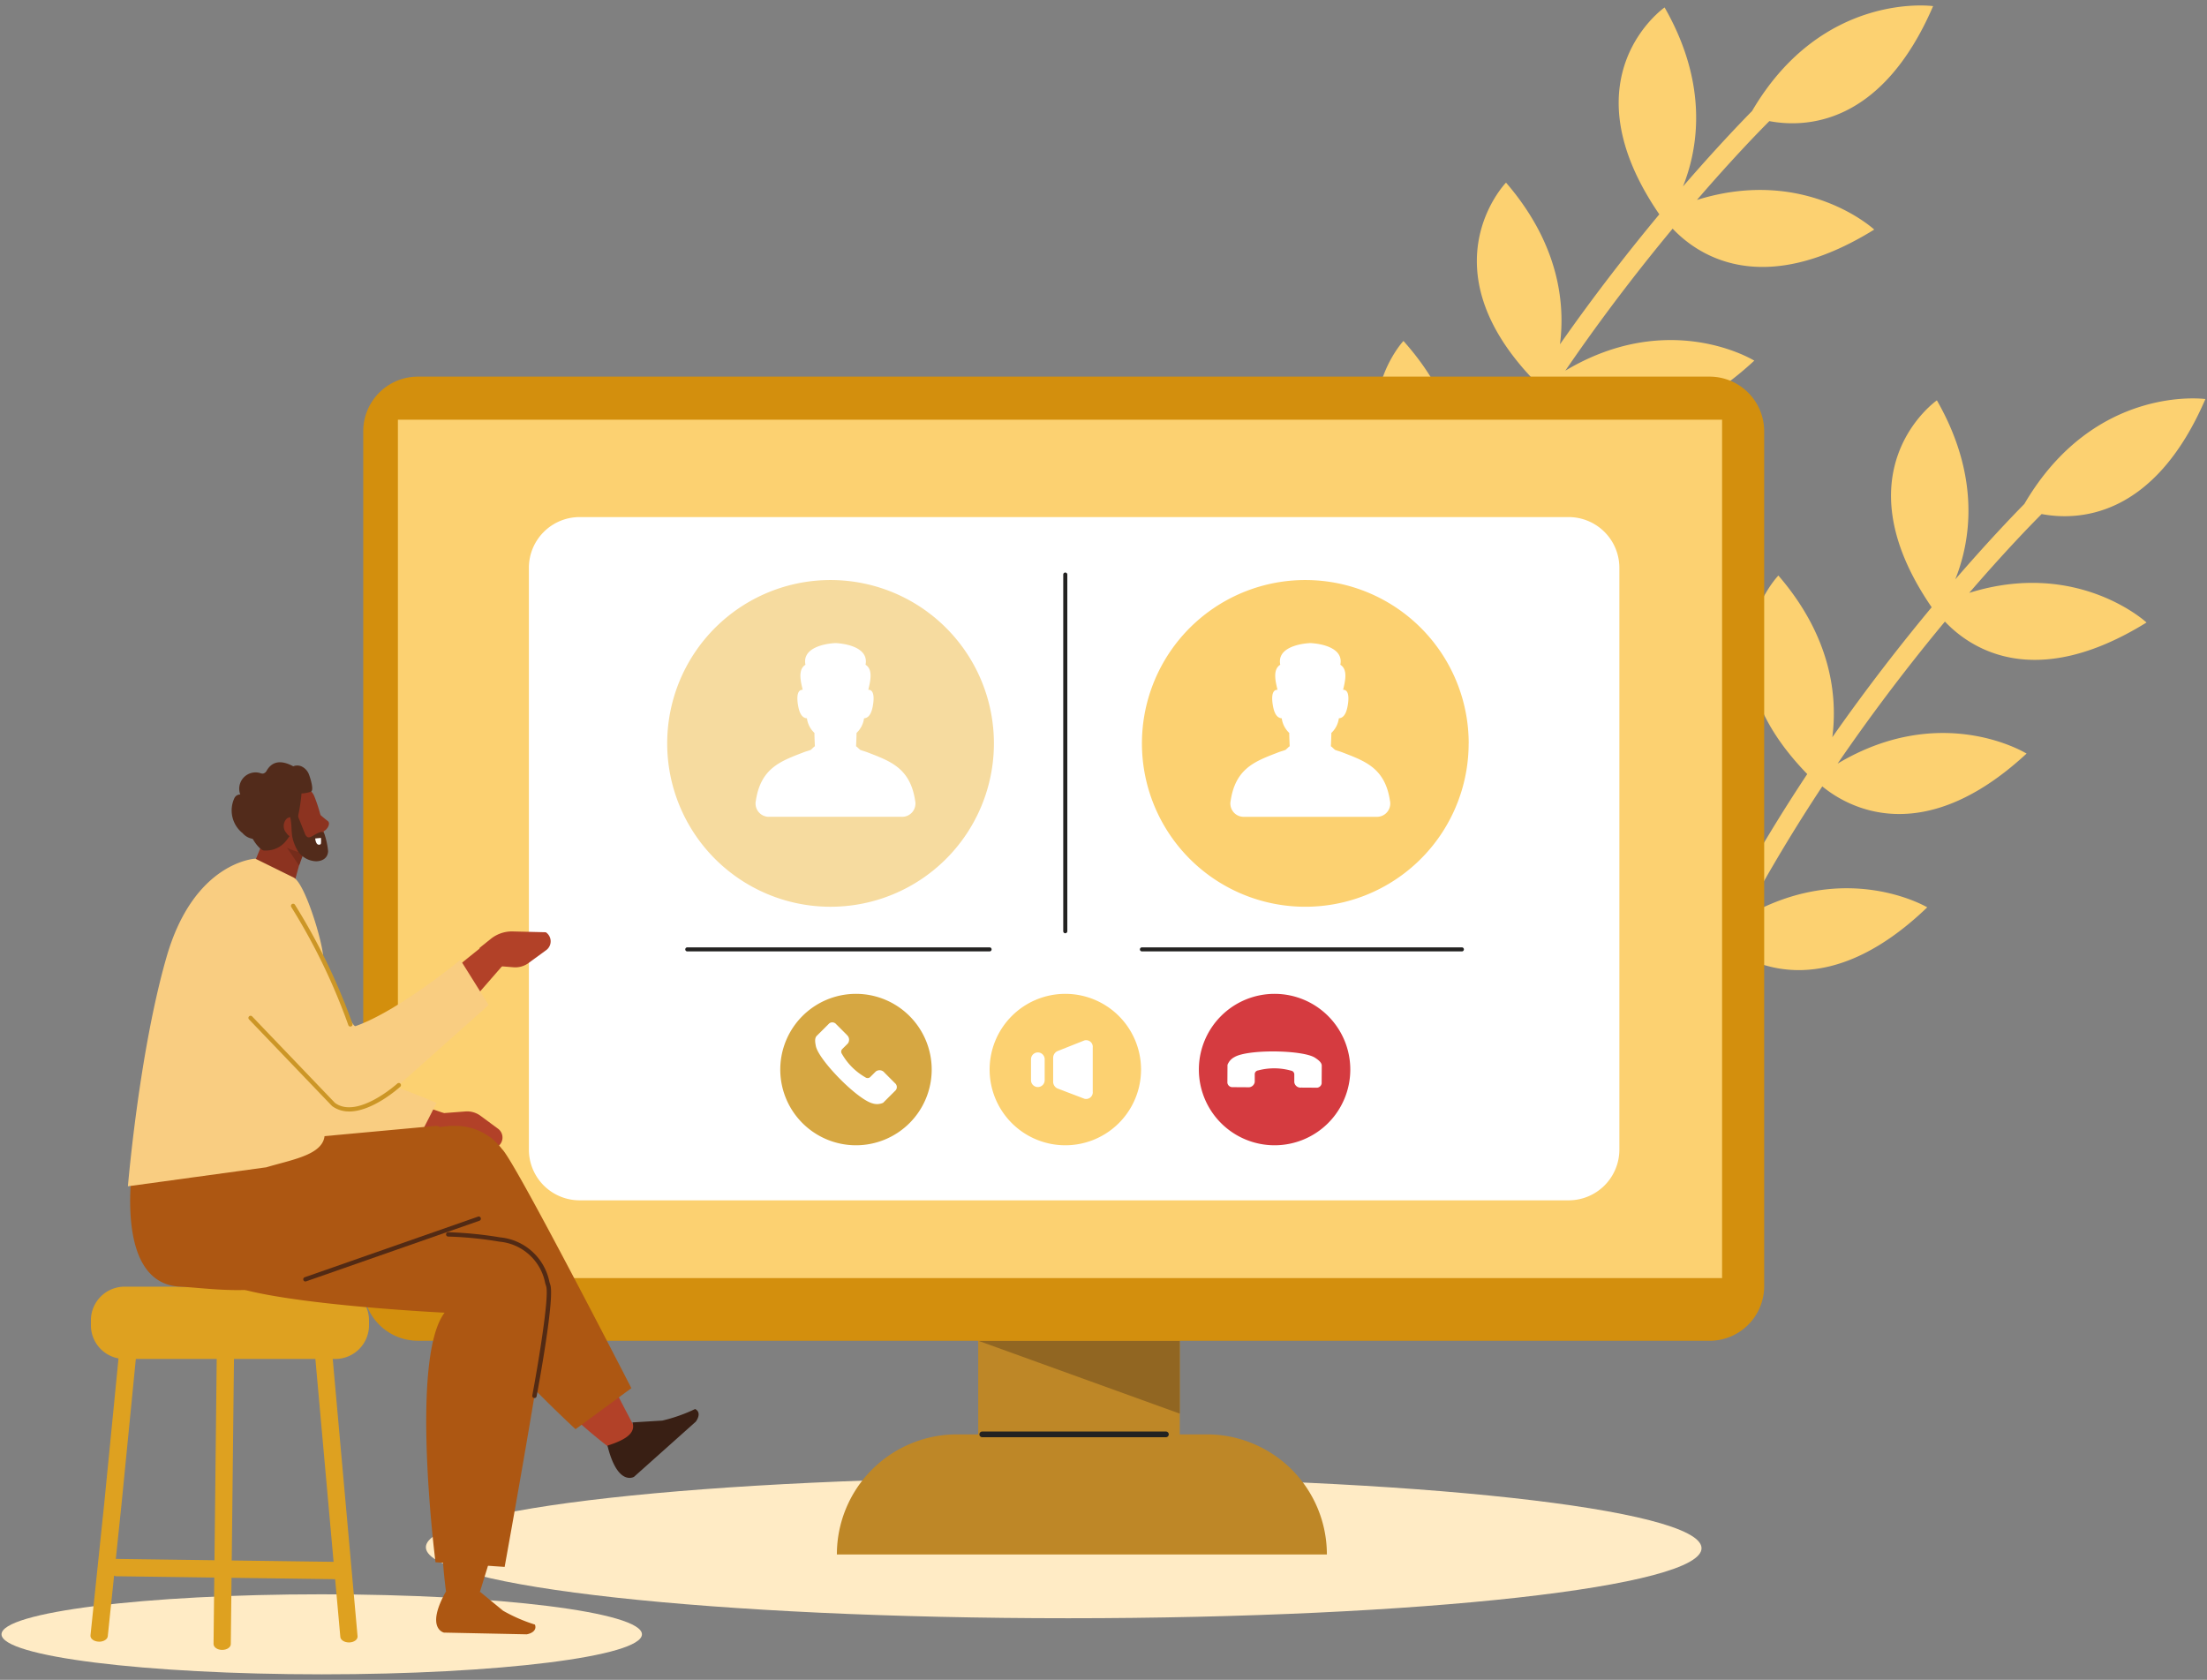 <svg xmlns="http://www.w3.org/2000/svg" xmlns:xlink="http://www.w3.org/1999/xlink" width="180" height="137" viewBox="0 0 180 137">
  <rect x="0" y="0" width="180" height="137" fill="#808080" stroke="none"/>
  <defs>
    <clipPath id="clip-ft_contact_illust">
      <rect width="180" height="137"/>
    </clipPath>
  </defs>
  <g id="ft_contact_illust" clip-path="url(#clip-ft_contact_illust)">
    <g id="グループ_82" data-name="グループ 82" transform="translate(-0.338 0.447)">
      <g id="グループ_105" data-name="グループ 105">
        <path id="パス_1163" data-name="パス 1163" d="M137.019,59.411c4.615,5.154,5.033,10.172,4.6,13.413,2-3.681,4.091-7.088,6.115-10.141-9.035-9.314-2.354-16.191-2.354-16.191,4.379,5.075,4.82,9.949,4.4,13.188l.028-.041c2.833-4.048,5.627-7.617,8.075-10.561-7.7-11.22.425-16.874.425-16.874,3.638,6.355,2.709,11.579,1.5,14.6,2.639-3.055,4.684-5.185,5.634-6.151,5.745-9.814,14.766-8.555,14.766-8.555-4.206,9.759-10.439,9.931-13.356,9.379-.746.746-2.951,3-5.907,6.429,8.866-2.773,14.461,2.416,14.461,2.416-9.215,5.711-14.452,2.031-16.442-.075-2.4,2.888-5.12,6.376-7.883,10.326-.287.41-.577.831-.869,1.257,8.525-5.092,15.411-.818,15.411-.818-8.6,7.967-14.74,4.259-16.661,2.675-2.121,3.208-4.315,6.81-6.393,10.7,8.231-4.839,14.953-.835,14.953-.835-7.957,7.643-13.917,4.913-16.218,3.274-4.282,8.495-7.87,18.221-8.964,28.259a.79.79,0,0,1-.871.7.816.816,0,0,1-.244-.067.793.793,0,0,1-.457-.805c1.127-10.338,4.834-20.331,9.24-29.026-9.706-9.31-3-16.48-3-16.48" fill="#fcd171"/>
        <path id="パス_1164" data-name="パス 1164" d="M114.806,27.366c4.615,5.154,5.033,10.172,4.6,13.413,2-3.681,4.091-7.088,6.115-10.141-9.035-9.314-2.354-16.191-2.354-16.191,4.379,5.075,4.82,9.949,4.4,13.188l.028-.041c2.833-4.048,5.627-7.617,8.075-10.561C127.97,5.813,136.1.159,136.1.159c3.638,6.355,2.709,11.579,1.5,14.6,2.639-3.055,4.684-5.185,5.634-6.151C148.98-1.207,158,.052,158,.052c-4.206,9.759-10.439,9.931-13.356,9.379-.746.746-2.951,3-5.907,6.429,8.866-2.773,14.461,2.416,14.461,2.416-9.215,5.711-14.452,2.031-16.442-.075-2.4,2.888-5.12,6.376-7.883,10.326-.287.41-.577.831-.869,1.257,8.525-5.092,15.411-.818,15.411-.818-8.6,7.967-14.74,4.259-16.661,2.676-2.121,3.207-4.315,6.809-6.393,10.7,8.231-4.839,14.953-.835,14.953-.835-7.957,7.643-13.917,4.913-16.218,3.274-4.282,8.495-7.87,18.221-8.964,28.259a.79.79,0,0,1-.871.7.816.816,0,0,1-.244-.067.793.793,0,0,1-.457-.805c1.127-10.338,4.834-20.331,9.24-29.026-9.706-9.31-3-16.48-3-16.48" fill="#fcd171"/>
        <path id="パス_1165" data-name="パス 1165" d="M139.112,125.781c.2,3.176-22.926,5.751-51.656,5.751s-52.182-2.575-52.383-5.751S58,120.03,86.729,120.03s52.182,2.575,52.383,5.751" fill="#ffebc5" fill-rule="evenodd"/>
        <rect id="長方形_145" data-name="長方形 145" width="16.439" height="29.572" transform="translate(80.119 94.523)" fill="#be8727"/>
        <path id="パス_1166" data-name="パス 1166" d="M108.556,126.329H68.593a9.792,9.792,0,0,1,9.792-9.792H98.764A9.792,9.792,0,0,1,108.556,126.329Z" fill="#be8727"/>
        <path id="パス_1167" data-name="パス 1167" d="M80.119,108.9H96.558v5.944Z" fill="#916622"/>
        <path id="パス_1168" data-name="パス 1168" d="M95.428,116.769H80.449a.232.232,0,0,1,0-.465H95.428a.232.232,0,0,1,0,.465" fill="#232221"/>
        <path id="パス_1169" data-name="パス 1169" d="M139.764,108.9H34.422a4.459,4.459,0,0,1-4.459-4.459V34.728a4.458,4.458,0,0,1,4.459-4.458H139.764a4.459,4.459,0,0,1,4.459,4.459v69.716a4.459,4.459,0,0,1-4.459,4.459" fill="#d38f0d"/>
        <rect id="長方形_146" data-name="長方形 146" width="107.998" height="70.007" transform="translate(32.791 33.784)" fill="#fcd171"/>
        <path id="パス_1170" data-name="パス 1170" d="M128.281,97.448H47.6a4.139,4.139,0,0,1-4.127-4.127V45.852A4.139,4.139,0,0,1,47.6,41.725h80.685a4.139,4.139,0,0,1,4.127,4.127V93.321a4.139,4.139,0,0,1-4.127,4.127" fill="#fff"/>
        <path id="パス_1174" data-name="パス 1174" d="M81.4,60.182A13.323,13.323,0,1,1,68.073,46.859,13.323,13.323,0,0,1,81.4,60.182" fill="#f6db9f"/>
        <path id="パス_1175" data-name="パス 1175" d="M74.975,64.85c-.394-2.589-1.935-3.185-3.727-3.877h0l-.018-.006a4.768,4.768,0,0,0-.5-.175l0,0-.222-.075v0c-.116-.086-.251-.243-.349-.3.015-.362.035-.726.037-1.087a2,2,0,0,0,.613-1.195c.511-.032.662-.67.733-1.108.056-.352.153-1.231-.386-1.217.143-.624.424-1.647-.227-2.042.277-1.356-1.482-1.719-2.45-1.768-.966.049-2.727.412-2.449,1.768-.651.4-.37,1.417-.227,2.042-.539-.014-.443.865-.386,1.216.071.439.222,1.077.733,1.109a2,2,0,0,0,.613,1.195c0,.361.021.725.036,1.087-.1.056-.232.213-.348.3l0,0-.221.075,0,0a4.768,4.768,0,0,0-.5.175l-.018.006c-1.791.692-3.334,1.29-3.727,3.878A1.085,1.085,0,0,0,63.1,66.169H73.858a1.085,1.085,0,0,0,1.117-1.319" fill="#fff"/>
        <path id="パス_1176" data-name="パス 1176" d="M120.119,60.182A13.323,13.323,0,1,1,106.8,46.859a13.323,13.323,0,0,1,13.323,13.323" fill="#fcd171"/>
        <path id="パス_1177" data-name="パス 1177" d="M113.7,64.85c-.394-2.589-1.935-3.185-3.727-3.877h0l-.018-.006a4.768,4.768,0,0,0-.5-.175l0,0-.222-.075v0c-.116-.086-.251-.243-.349-.3.015-.362.035-.726.037-1.087a2,2,0,0,0,.613-1.195c.511-.032.662-.67.733-1.108.056-.352.153-1.231-.386-1.217.143-.624.424-1.647-.227-2.042.277-1.356-1.482-1.719-2.45-1.768-.966.049-2.727.412-2.449,1.768-.651.4-.37,1.417-.227,2.042-.539-.014-.443.865-.386,1.216.071.439.222,1.077.733,1.109a2,2,0,0,0,.613,1.195c0,.361.021.725.036,1.087-.1.056-.232.213-.348.3l0,0-.221.075,0,0a4.767,4.767,0,0,0-.5.175l-.018.006c-1.791.692-3.334,1.29-3.727,3.878a1.085,1.085,0,0,0,1.116,1.319h10.758A1.085,1.085,0,0,0,113.7,64.85" fill="#fff"/>
        <path id="パス_1178" data-name="パス 1178" d="M87.221,75.667a.166.166,0,0,1-.166-.165V46.412a.166.166,0,0,1,.332,0V75.5a.166.166,0,0,1-.166.165" fill="#232221"/>
        <path id="パス_1179" data-name="パス 1179" d="M76.326,86.783a6.175,6.175,0,1,1-6.175-6.175,6.175,6.175,0,0,1,6.175,6.175" fill="#d6a742"/>
        <path id="パス_1180" data-name="パス 1180" d="M69.4,83.95l-.857-.859a.414.414,0,0,0-.571-.075l-1.036,1.033c-.16.185-.127.484-.056.826.233,1.136,3.375,4.351,4.633,4.67a1.205,1.205,0,0,0,.852-.052L73.4,88.46a.414.414,0,0,0-.073-.571l-.857-.86a.51.51,0,0,0-.7-.092l-.472.47a.313.313,0,0,1-.388.006,5.11,5.11,0,0,1-1.9-1.9.313.313,0,0,1,.007-.388l.471-.47a.509.509,0,0,0-.09-.7" fill="#fff"/>
        <path id="パス_1181" data-name="パス 1181" d="M110.466,86.783a6.175,6.175,0,1,1-6.175-6.175,6.175,6.175,0,0,1,6.175,6.175" fill="#d53b40"/>
        <path id="パス_1182" data-name="パス 1182" d="M106.458,88.254l1.213.008a.415.415,0,0,0,.459-.349l.009-1.464c-.016-.243-.25-.432-.541-.625-.965-.644-5.46-.718-6.578-.059a1.2,1.2,0,0,0-.569.636l-.009,1.464a.415.415,0,0,0,.454.354l1.213.008a.512.512,0,0,0,.565-.43l0-.665a.312.312,0,0,1,.272-.277,5.083,5.083,0,0,1,2.685.017.311.311,0,0,1,.268.28l0,.666a.51.51,0,0,0,.559.436" fill="#fff"/>
        <path id="パス_1183" data-name="パス 1183" d="M93.4,86.783a6.175,6.175,0,1,1-6.175-6.175A6.175,6.175,0,0,1,93.4,86.783" fill="#fcd171"/>
        <path id="パス_1184" data-name="パス 1184" d="M26.087,65.661a10.511,10.511,0,0,0,.988.856c.3.233-.18.928-.534.856s-.95-1.1-.95-1.1Z" fill="#8c3320" fill-rule="evenodd"/>
        <path id="パス_1185" data-name="パス 1185" d="M25.308,68.022s-.556,2.028-1.016,3.708a1.333,1.333,0,0,1-1.037.909,1.7,1.7,0,0,1-1.464-.359l-.366-.318a1.515,1.515,0,0,1-.471-1.726c.621-1.519,1.751-4.288,1.751-4.288Z" fill="#8c3320" fill-rule="evenodd"/>
        <path id="パス_1186" data-name="パス 1186" d="M25.173,68.953l-.443,1.192-1.135-1.684Z" fill="#752c1b" fill-rule="evenodd"/>
        <path id="パス_1187" data-name="パス 1187" d="M21.869,65.835a1.111,1.111,0,0,1,.709-1.4l2.013-.651a1.172,1.172,0,0,1,1.385.721,12.005,12.005,0,0,1,.8,3.179,1.346,1.346,0,0,1-.787,1.471c-.617.2-2.937-.408-3.471-1.467a9.031,9.031,0,0,1-.644-1.855" fill="#8c3320" fill-rule="evenodd"/>
        <path id="パス_1188" data-name="パス 1188" d="M21.888,68.919c-.473,0-1.847-1.864-1.354-3.537a2.851,2.851,0,0,1,.4-.894c1.033-1.361,2.016-1.88,4.027-.649a14.855,14.855,0,0,1-.4,2.659,5.163,5.163,0,0,1-.927,1.675,2.062,2.062,0,0,1-1.578.744Z" fill="#522b1b" fill-rule="evenodd"/>
        <path id="パス_1189" data-name="パス 1189" d="M23.7,67.492a.832.832,0,0,0,1.145.26.851.851,0,0,0,.036-1.185.832.832,0,0,0-1.145-.26.853.853,0,0,0-.036,1.185" fill="#8c3320" fill-rule="evenodd"/>
        <path id="パス_1190" data-name="パス 1190" d="M24.6,62.257c-1.358-.883-2.11-.562-2.521.164a.43.43,0,0,1-.288.223.542.542,0,0,1-.231-.04,1.331,1.331,0,0,0-1.626,1.744.526.526,0,0,0-.476.291,2.371,2.371,0,0,0,.67,2.867,1.376,1.376,0,0,0,.944.474,1.12,1.12,0,0,0,.9-.928,3.135,3.135,0,0,0-.117-1.367,3.615,3.615,0,0,1-.159-1.365,1.173,1.173,0,0,1,.819-1.01,2.145,2.145,0,0,1,.927.11,1.082,1.082,0,0,0,.9-.094c.312-.24.256-.953.256-1.069" fill="#522b1b"/>
        <path id="パス_1191" data-name="パス 1191" d="M21.8,67.13c.456-.184.237-1.723,0-2.157a.992.992,0,0,0,.922-.981c.431.56,1.184.08,1.317-.279-.017.261.264.427.5.531a2.468,2.468,0,0,0,1.158-.125c.268-.109-.048-1.108-.156-1.391a1.19,1.19,0,0,0-.592-.66.855.855,0,0,0-.861.076,2.2,2.2,0,0,1-1.085.339,5.31,5.31,0,0,0-1.431.511,7.8,7.8,0,0,0-1.347,1.166c-.4.65.017,1.61.019,1.89a.733.733,0,0,0,.418.667c.255.107.745.2.88-.042.006,0,.329.462.249.455" fill="#522b1b"/>
        <path id="パス_1192" data-name="パス 1192" d="M23.968,66.055c.312,1.168-.085,1.525.633,2.864a1.866,1.866,0,0,0,1.537.878c.581-.019.948-.332.959-.832a6.214,6.214,0,0,0-.315-1.438c-.12-.216-.333-.153-.919.188-.133.077-.287.17-.431.115a.479.479,0,0,1-.23-.3l-.942-2.349c-.071.331-.143.661-.2,1,.005.017.009.033-.092-.122" fill="#522b1b"/>
        <path id="パス_1193" data-name="パス 1193" d="M26.514,67.89l-.468.046s.042.661.431.478c.083-.039.037-.524.037-.524" fill="#fff" fill-rule="evenodd"/>
        <path id="パス_1194" data-name="パス 1194" d="M52.694,132.843c0,1.8-11.693,3.263-26.116,3.263S.462,134.645.462,132.843s11.693-3.263,26.116-3.263,26.116,1.461,26.116,3.263" fill="#ffebc5" fill-rule="evenodd"/>
        <path id="パス_1195" data-name="パス 1195" d="M18.462,134.115h-.008c-.391,0-.7-.222-.7-.488l.3-26.978c0-.265.317-.477.7-.477h.008c.391,0,.7.222.7.488l-.3,26.978c0,.265-.318.477-.7.477" fill="#dea120"/>
        <path id="パス_1196" data-name="パス 1196" d="M8.424,133.441h-.05c-.39-.019-.683-.247-.656-.51l1.126-10.81,1.363-13.848c.026-.264.361-.464.753-.446s.684.246.658.509l-1.364,13.85L9.128,133c-.026.252-.336.445-.7.445" fill="#dea120"/>
        <path id="パス_1197" data-name="パス 1197" d="M28.19,128.354h-.012l-18.2-.245a.711.711,0,1,1,.012-1.413h.012l18.2.244a.711.711,0,1,1-.012,1.414" fill="#dea120"/>
        <path id="パス_1198" data-name="パス 1198" d="M28.8,133.506c-.371,0-.682-.195-.705-.449l-2.284-25.442c-.024-.263.273-.49.662-.506s.725.185.749.448L29.5,133c.024.264-.273.49-.662.506H28.8" fill="#dea120"/>
        <path id="パス_1199" data-name="パス 1199" d="M30.434,107.637v-.4a2.748,2.748,0,0,0-2.749-2.748H10.5a2.748,2.748,0,0,0-2.748,2.748v.4a2.748,2.748,0,0,0,2.748,2.749H27.685a2.749,2.749,0,0,0,2.749-2.749" fill="#dea120" fill-rule="evenodd"/>
        <path id="パス_1200" data-name="パス 1200" d="M22.549,90.21a3.929,3.929,0,0,1,4.567-3.151l11.378,3.957-1.518,1.77-9.05-1.438Z" fill="#b24128" fill-rule="evenodd"/>
        <path id="パス_1201" data-name="パス 1201" d="M36.118,90.367,38.3,90.2a1.828,1.828,0,0,1,1.226.353l1.432,1.056a.891.891,0,0,1-.038,1.461l-2.759.053a2.754,2.754,0,0,1-1.768-.65l-.88-.715Z" fill="#b24128"/>
        <path id="パス_1202" data-name="パス 1202" d="M35.943,89.506,34.229,92.86c-2.685.438-12.942-.9-11.691-1.579.189-.1,2.513-5.718,2.513-5.718,4.174,1.324,8.545,2.928,10.892,3.943" fill="#f9cd81"/>
        <path id="パス_1203" data-name="パス 1203" d="M46.691,114.762a44.123,44.123,0,0,0,3.452,2.932c.6.446.122.345.84-.122.882-.574,2.033.161,1.62-.621l-3.247-6.214Z" fill="#b24128" fill-rule="evenodd"/>
        <path id="パス_1204" data-name="パス 1204" d="M36.367,125.138a44.326,44.326,0,0,0,.386,4.512c.111.738-.155.332.683.505,1.03.214,1.33,1.547,1.587.7l2.071-6.7Z" fill="#ad5712" fill-rule="evenodd"/>
        <path id="パス_1205" data-name="パス 1205" d="M39.479,129.365l1.888,1.554a13.217,13.217,0,0,0,2.6,1.131c.181.478-.29.73-.675.793l-6.745-.14s-1.529-.324.152-3.337c1.176.544,2.367.936,2.78,0" fill="#ad5712" fill-rule="evenodd"/>
        <path id="パス_1206" data-name="パス 1206" d="M43.613,101.686a7.2,7.2,0,0,0-3.2-1.832L31.855,97.33,16.849,94.746s-1.7,8.652,3.361,9.983S36.6,106.612,36.6,106.612c-2.866,3.754-.742,20.354-.742,20.354l5.638.378s3.731-20.567,3.549-21.933a7.208,7.208,0,0,0-1.429-3.725" fill="#ad5712"/>
        <path id="パス_1207" data-name="パス 1207" d="M37.584,91.381c-1.554-.114-4.538.9-5.27,1.118l2.41,7.576c.23,4.717,12.555,16.038,12.555,16.038l4.553-3.345S42.308,94.2,41.288,93.276a4.738,4.738,0,0,0-3.7-1.9" fill="#ad5712"/>
        <path id="パス_1208" data-name="パス 1208" d="M11.7,92.02s-1.193,5.353.314,8.62l4.066-1.855,9.978-5.734Z" fill="#7a6c5f"/>
        <path id="パス_1209" data-name="パス 1209" d="M38.443,94.163c-1.2-.9-1.777-2.717-2.5-2.791l-9.519.877-2.481-1.51-1.369.4-2.418-.373-.187,1.141L11.343,93.23s-2.161,11,3.7,11.261c1.573.069,4.786.541,7.128.076,5.165-1.026,10.81-2.784,10.81-2.784s8.112-2.861,7.637-4.226a7.09,7.09,0,0,0-2.172-3.394" fill="#ad5712"/>
        <path id="パス_1210" data-name="パス 1210" d="M25.6,85.788s2.326-1.7,1.657-3.9a11.748,11.748,0,0,1-.568-4.3c0-1.064-1.457-6-2.412-6.471l-3.114-1.533s-4.99.225-7.236,8-3.156,18.719-3.156,18.719l11.287-1.548c2.182-.651,4.759-1.033,4.759-2.723Z" fill="#f9cd81"/>
        <path id="パス_1211" data-name="パス 1211" d="M28.9,85.761a3.929,3.929,0,0,0,5.529.467l7.911-9.084-2.2-.783L33.006,82.1Z" fill="#b24128" fill-rule="evenodd"/>
        <path id="パス_1212" data-name="パス 1212" d="M40.034,78.263l2.183.178a1.825,1.825,0,0,0,1.227-.346l1.438-1.049a.891.891,0,0,0-.029-1.461L42.1,75.517a2.76,2.76,0,0,0-1.772.64l-.884.711Z" fill="#b24128"/>
        <path id="パス_1213" data-name="パス 1213" d="M37.885,77.834l2.308,3.683-7.87,7.013s-2.567,2.012-4.328.564A51.132,51.132,0,0,1,21.7,82.3s-.926-6.568.661-6.677c1.365-.093-.857-.874,2.416-1.16.532-.046,4.067,8.947,4.554,8.777,3.476-1.211,8.553-5.4,8.553-5.4" fill="#f9cd81" fill-rule="evenodd"/>
        <path id="パス_1214" data-name="パス 1214" d="M28.915,83.278a.178.178,0,0,1-.165-.114A49.831,49.831,0,0,0,24.1,73.536a.176.176,0,1,1,.29-.2,50.145,50.145,0,0,1,4.693,9.7.177.177,0,0,1-.165.239" fill="#cc9626"/>
        <path id="パス_1215" data-name="パス 1215" d="M25.247,104.067a.178.178,0,0,1-.059-.345l14.135-4.943a.176.176,0,0,1,.226.108.178.178,0,0,1-.109.226l-14.134,4.943a.176.176,0,0,1-.059.011" fill="#522a14"/>
        <path id="パス_1216" data-name="パス 1216" d="M43.926,113.571l-.033,0a.177.177,0,0,1-.141-.207c.409-2.186,1.409-8.047,1.128-8.913l-.073-.232a4.183,4.183,0,0,0-3.738-3.4,30.158,30.158,0,0,0-4.184-.415h0a.178.178,0,0,1-.005-.355,31.473,31.473,0,0,1,4.242.419,4.543,4.543,0,0,1,4.028,3.646l.072.229c.36,1.109-.965,8.274-1.118,9.086a.177.177,0,0,1-.174.146" fill="#522a14"/>
        <path id="パス_1217" data-name="パス 1217" d="M28.815,90.2a2.287,2.287,0,0,1-1.393-.44l-6.774-7.067a.176.176,0,0,1,.254-.244L27.655,89.5c1.827,1.35,5.054-1.545,5.088-1.575a.176.176,0,1,1,.236.261c-.111.1-2.247,2.018-4.164,2.018" fill="#cc9626"/>
        <path id="パス_1218" data-name="パス 1218" d="M51.917,115.562l2.441-.15a13.206,13.206,0,0,0,2.673-.943c.458.226.285.731.046,1.039L52.046,120s-1.339.805-2.163-2.545c1.232-.4,2.371-.929,2.034-1.9" fill="#391f14" fill-rule="evenodd"/>
        <path id="パス_1219" data-name="パス 1219" d="M88.774,89.16l-2.182-.831a.606.606,0,0,1-.36-.577v-1.9a.607.607,0,0,1,.354-.574l2.182-.867a.54.54,0,0,1,.693.574v3.6a.541.541,0,0,1-.687.576" fill="#fff" fill-rule="evenodd"/>
        <path id="パス_1220" data-name="パス 1220" d="M84.983,88.21h0a.559.559,0,0,1-.557-.557v-1.71a.557.557,0,0,1,1.114,0v1.71a.558.558,0,0,1-.557.557" fill="#fff" fill-rule="evenodd"/>
        <path id="パス_1221" data-name="パス 1221" d="M81.047,77.147H56.393a.165.165,0,1,1,0-.33H81.047a.165.165,0,1,1,0,.33" fill="#232221"/>
        <path id="パス_1222" data-name="パス 1222" d="M119.566,77.147H93.473a.165.165,0,1,1,0-.33h26.093a.165.165,0,1,1,0,.33" fill="#232221"/>
      </g>
    </g>
  </g>
</svg>
